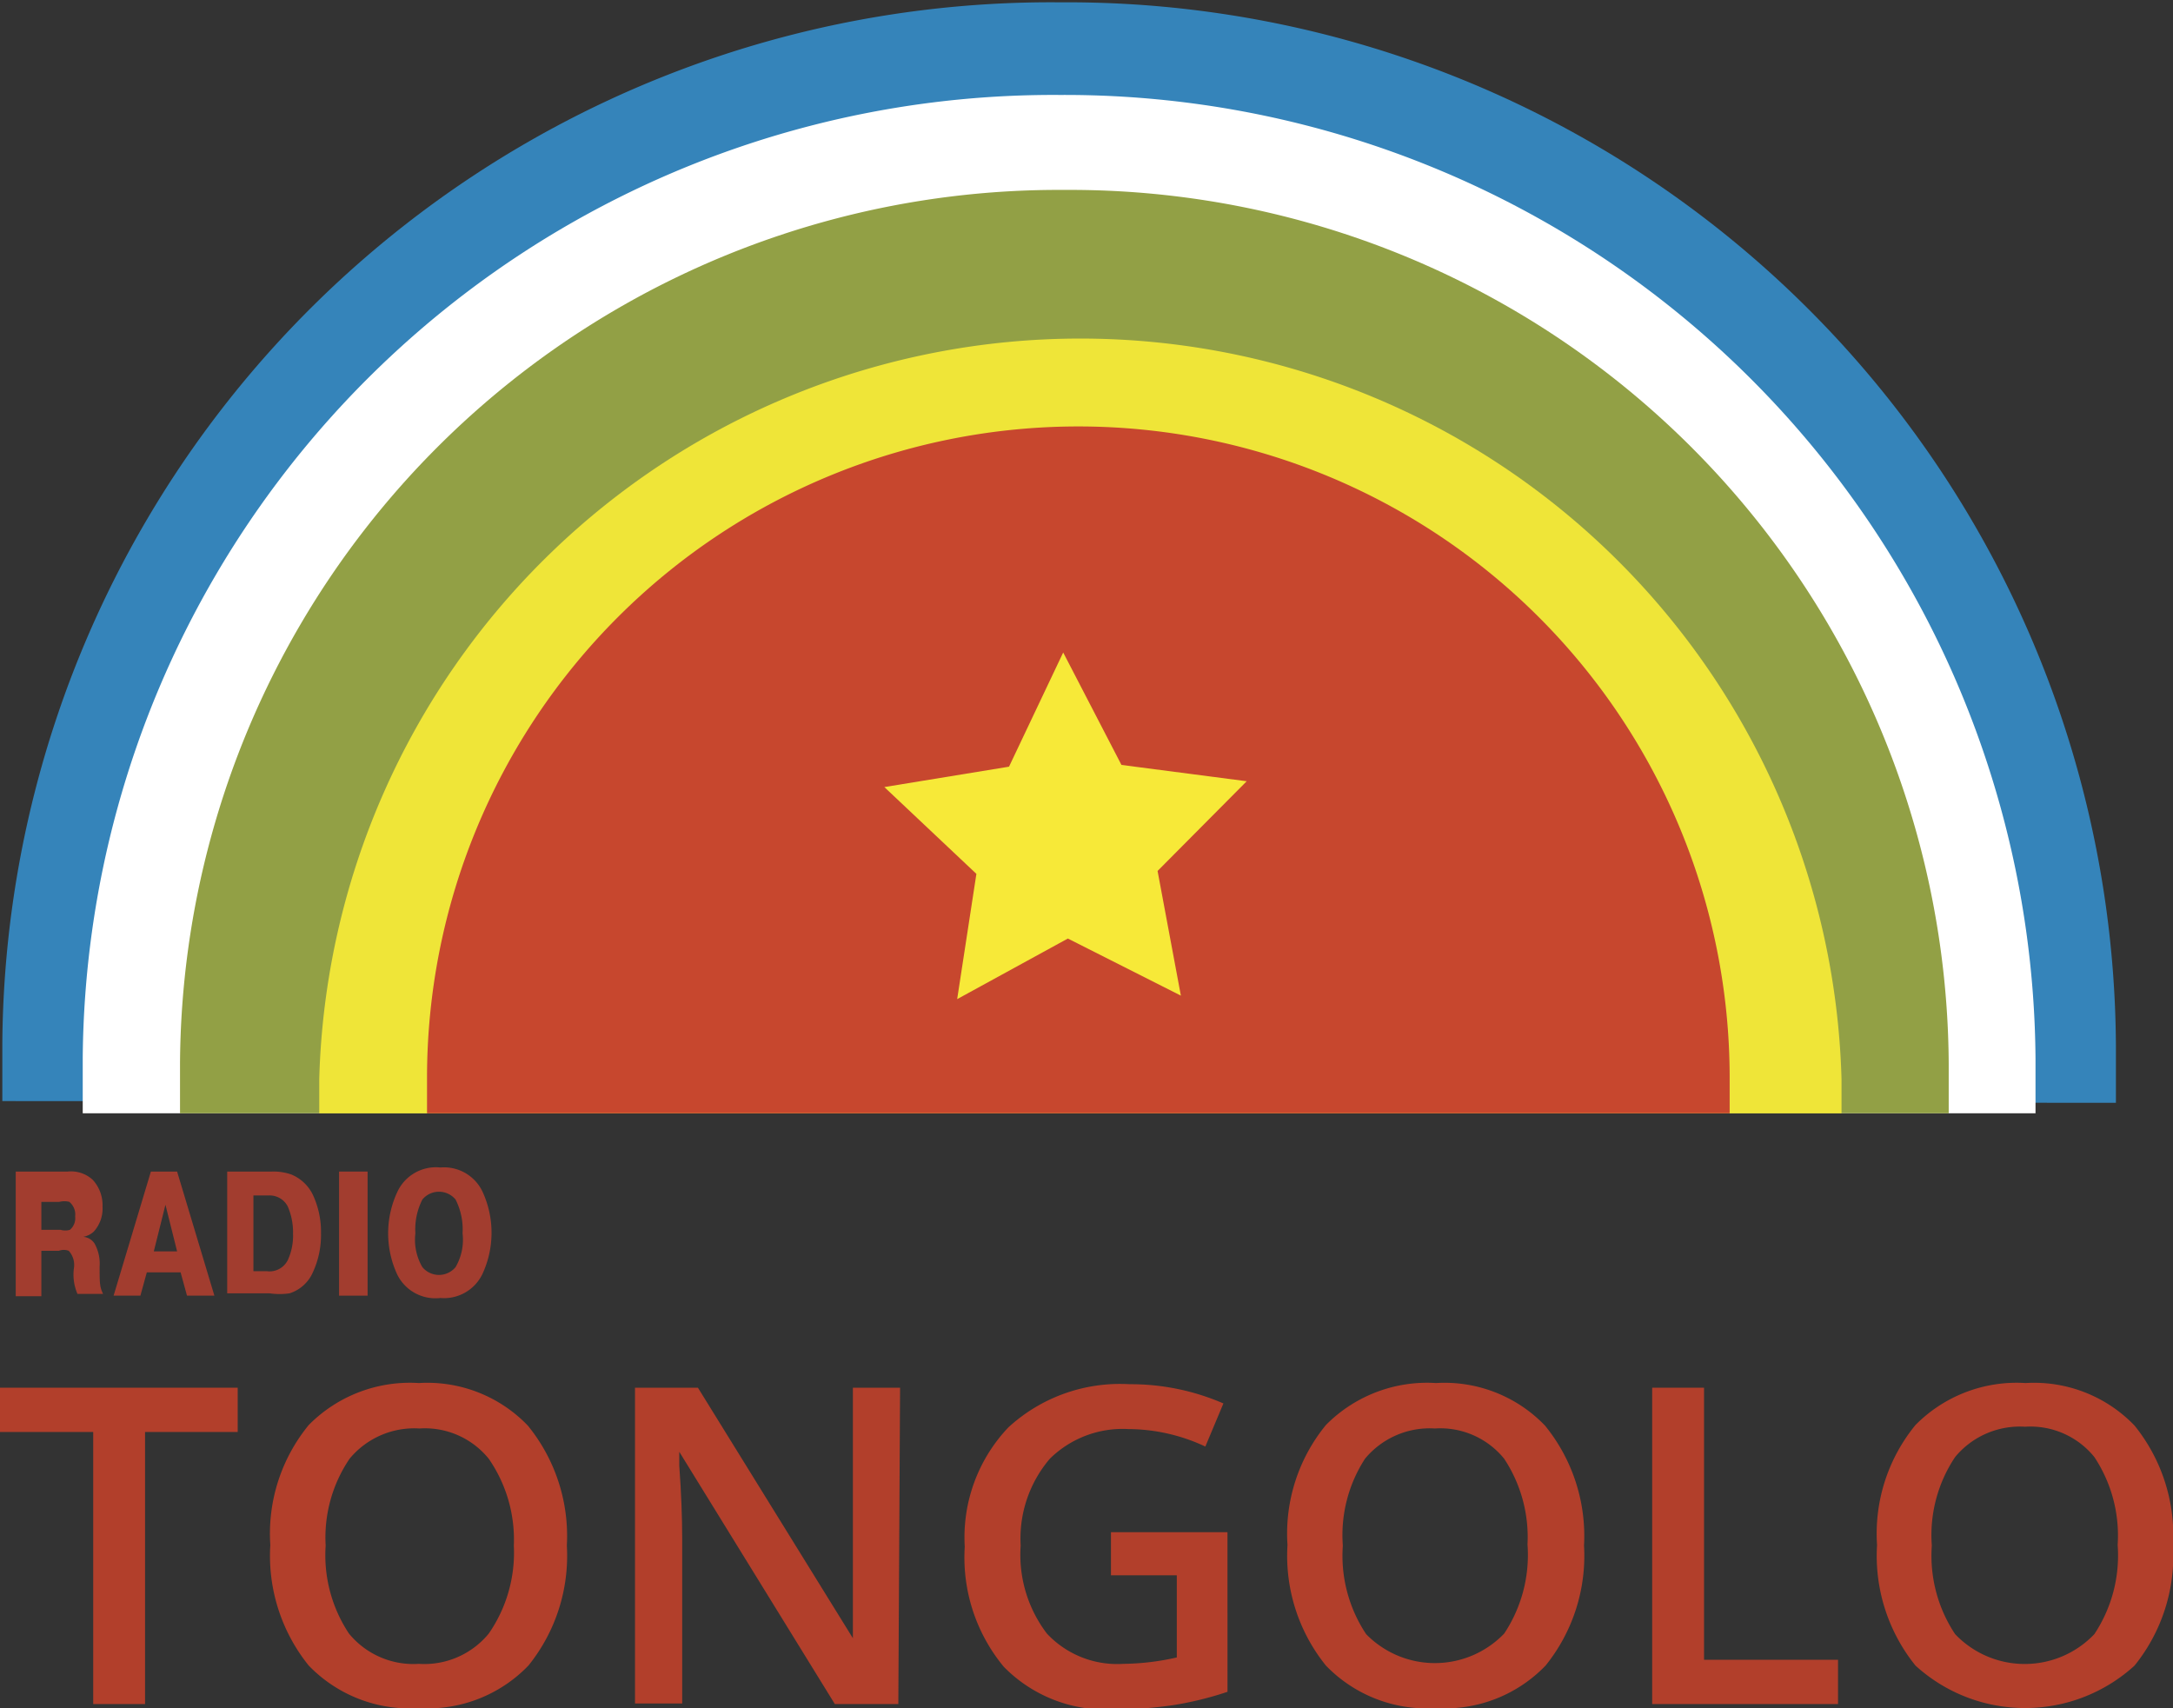 <svg id="Calque_1" data-name="Calque 1" xmlns="http://www.w3.org/2000/svg" viewBox="0 0 37.3 29.32"><rect x="0" y="0" width="37.3" height="29.32" fill="#333333" stroke="none"/><defs><style>.cls-1{fill:#3584ba;}.cls-2{fill:#fff;}.cls-3{fill:#92a045;}.cls-4{fill:#efe538;}.cls-5{fill:#c7472e;}.cls-6{fill:#f7e938;}.cls-7{fill:#a23d2f;}.cls-8{fill:#b23f2b;}</style></defs><title>tongolo</title><path class="cls-1" d="M36.5,19.89c0-.34,0-.69,0-1A18,18,0,0,0,18.38,1,18,18,0,0,0,.22,18.86c0,.35,0,.69,0,1Z" transform="translate(-0.18 -0.96)"/><path class="cls-2" d="M35.12,20.07c0-.31,0-.63,0-.94A16.66,16.66,0,0,0,18.38,2.59,16.66,16.66,0,0,0,1.6,19.13c0,.32,0,.63,0,.94Z" transform="translate(-0.18 -0.96)"/><path class="cls-3" d="M33.63,20.07c0-.28,0-.56,0-.85a15.08,15.08,0,0,0-15.18-15,15.08,15.08,0,0,0-15.18,15c0,.28,0,.57,0,.85Z" transform="translate(-0.18 -0.96)"/><path class="cls-4" d="M31.79,20.07c0-.19,0-.39,0-.59a13.07,13.07,0,0,0-26.13,0c0,.2,0,.39,0,.59Z" transform="translate(-0.18 -0.96)"/><path class="cls-5" d="M29.87,20.07c0-.2,0-.41,0-.61a11.18,11.18,0,0,0-22.36,0c0,.21,0,.41,0,.61Z" transform="translate(-0.18 -0.96)"/><polygon class="cls-6" points="20.27 17.09 18.33 16.11 16.43 17.15 16.76 15 15.18 13.51 17.32 13.16 18.25 11.2 19.25 13.13 21.4 13.41 19.87 14.95 20.27 17.09"/><path class="cls-7" d="M.45,21.07h.89a.55.55,0,0,1,.43.14.64.64,0,0,1,.17.46.59.59,0,0,1-.15.43.36.36,0,0,1-.18.09v0a.26.26,0,0,1,.19.11.71.71,0,0,1,.09.4c0,.28,0,.35.06.47H1.51a.83.83,0,0,1-.06-.45.36.36,0,0,0-.09-.29.24.24,0,0,0-.17,0H.89v.78H.45Zm.44,1h.33a.29.29,0,0,0,.16,0,.26.26,0,0,0,.09-.23.28.28,0,0,0-.1-.25.34.34,0,0,0-.17,0H.89Z" transform="translate(-0.18 -0.96)"/><path class="cls-7" d="M3.22,21.07l.64,2.13H3.39l-.11-.4H2.7l-.11.4H2.13l.64-2.13Zm0,1.37-.2-.8-.2.8Z" transform="translate(-0.18 -0.96)"/><path class="cls-7" d="M4.84,21.07a.93.93,0,0,1,.34.05.71.71,0,0,1,.38.37,1.5,1.5,0,0,1,.13.64,1.52,1.52,0,0,1-.14.67.65.65,0,0,1-.4.36,1.18,1.18,0,0,1-.34,0H4.08V21.07Zm-.31,1.71h.23a.35.35,0,0,0,.36-.19,1,1,0,0,0,.09-.45,1.12,1.12,0,0,0-.09-.47.35.35,0,0,0-.33-.19H4.53Z" transform="translate(-0.18 -0.96)"/><path class="cls-7" d="M6.49,21.07V23.2H6V21.07Z" transform="translate(-0.18 -0.96)"/><path class="cls-7" d="M7,22.84a1.68,1.68,0,0,1,0-1.42A.73.73,0,0,1,7.74,21a.73.73,0,0,1,.72.41,1.68,1.68,0,0,1,0,1.42.73.73,0,0,1-.72.41A.73.73,0,0,1,7,22.84Zm1-.13a.93.93,0,0,0,.12-.58A1.13,1.13,0,0,0,8,21.55a.37.37,0,0,0-.57,0,1.13,1.13,0,0,0-.12.58.93.93,0,0,0,.12.58.37.37,0,0,0,.57,0Z" transform="translate(-0.18 -0.96)"/><path class="cls-8" d="M2.67,30.21H1.78V25.54H.18v-.76H4.26v.76H2.67Z" transform="translate(-0.18 -0.96)"/><path class="cls-8" d="M9.91,27.49a3,3,0,0,1-.66,2.06,2.4,2.4,0,0,1-1.88.73,2.41,2.41,0,0,1-1.89-.73,3,3,0,0,1-.66-2.07,2.94,2.94,0,0,1,.66-2.06,2.44,2.44,0,0,1,1.89-.72,2.39,2.39,0,0,1,1.87.73A3,3,0,0,1,9.91,27.49Zm-4.14,0A2.43,2.43,0,0,0,6.17,29a1.43,1.43,0,0,0,1.2.52A1.43,1.43,0,0,0,8.57,29,2.44,2.44,0,0,0,9,27.49,2.44,2.44,0,0,0,8.57,26a1.41,1.41,0,0,0-1.19-.52,1.44,1.44,0,0,0-1.2.52A2.41,2.41,0,0,0,5.77,27.49Z" transform="translate(-0.18 -0.96)"/><path class="cls-8" d="M15.6,30.21H14.51l-2.67-4.33h0l0,.24q.05.69.05,1.26v2.82h-.81V24.78h1.08l2.66,4.3h0q0-.08,0-.62t0-.84V24.78h.81Z" transform="translate(-0.18 -0.96)"/><path class="cls-8" d="M19.25,27.26h2V30a5.77,5.77,0,0,1-.94.23,6.67,6.67,0,0,1-1,.07,2.45,2.45,0,0,1-1.9-.73,2.94,2.94,0,0,1-.67-2.06,2.74,2.74,0,0,1,.75-2.05,2.83,2.83,0,0,1,2.08-.74,4,4,0,0,1,1.61.33l-.31.74a3.14,3.14,0,0,0-1.32-.3A1.78,1.78,0,0,0,18.2,26a2.11,2.11,0,0,0-.5,1.49A2.23,2.23,0,0,0,18.15,29a1.65,1.65,0,0,0,1.31.52,4.3,4.3,0,0,0,.92-.11V28H19.25Z" transform="translate(-0.18 -0.96)"/><path class="cls-8" d="M27.37,27.49a3,3,0,0,1-.66,2.06,2.4,2.4,0,0,1-1.88.73,2.41,2.41,0,0,1-1.89-.73,3,3,0,0,1-.66-2.07,2.94,2.94,0,0,1,.66-2.06,2.44,2.44,0,0,1,1.89-.72,2.39,2.39,0,0,1,1.87.73A3,3,0,0,1,27.37,27.49Zm-4.14,0a2.43,2.43,0,0,0,.4,1.52A1.65,1.65,0,0,0,26,29a2.44,2.44,0,0,0,.4-1.53A2.44,2.44,0,0,0,26,26a1.41,1.41,0,0,0-1.19-.52,1.44,1.44,0,0,0-1.2.52A2.41,2.41,0,0,0,23.23,27.49Z" transform="translate(-0.18 -0.96)"/><path class="cls-8" d="M28.54,30.21V24.78h.89v4.67h2.3v.76Z" transform="translate(-0.18 -0.96)"/><path class="cls-8" d="M37.48,27.49a3,3,0,0,1-.66,2.06,2.79,2.79,0,0,1-3.76,0,3,3,0,0,1-.66-2.07,2.94,2.94,0,0,1,.66-2.06,2.44,2.44,0,0,1,1.89-.72,2.39,2.39,0,0,1,1.87.73A3,3,0,0,1,37.48,27.49Zm-4.14,0a2.43,2.43,0,0,0,.4,1.52,1.65,1.65,0,0,0,2.39,0,2.44,2.44,0,0,0,.4-1.53,2.44,2.44,0,0,0-.4-1.51,1.41,1.41,0,0,0-1.19-.52,1.44,1.44,0,0,0-1.2.52A2.41,2.41,0,0,0,33.34,27.49Z" transform="translate(-0.18 -0.96)"/></svg>